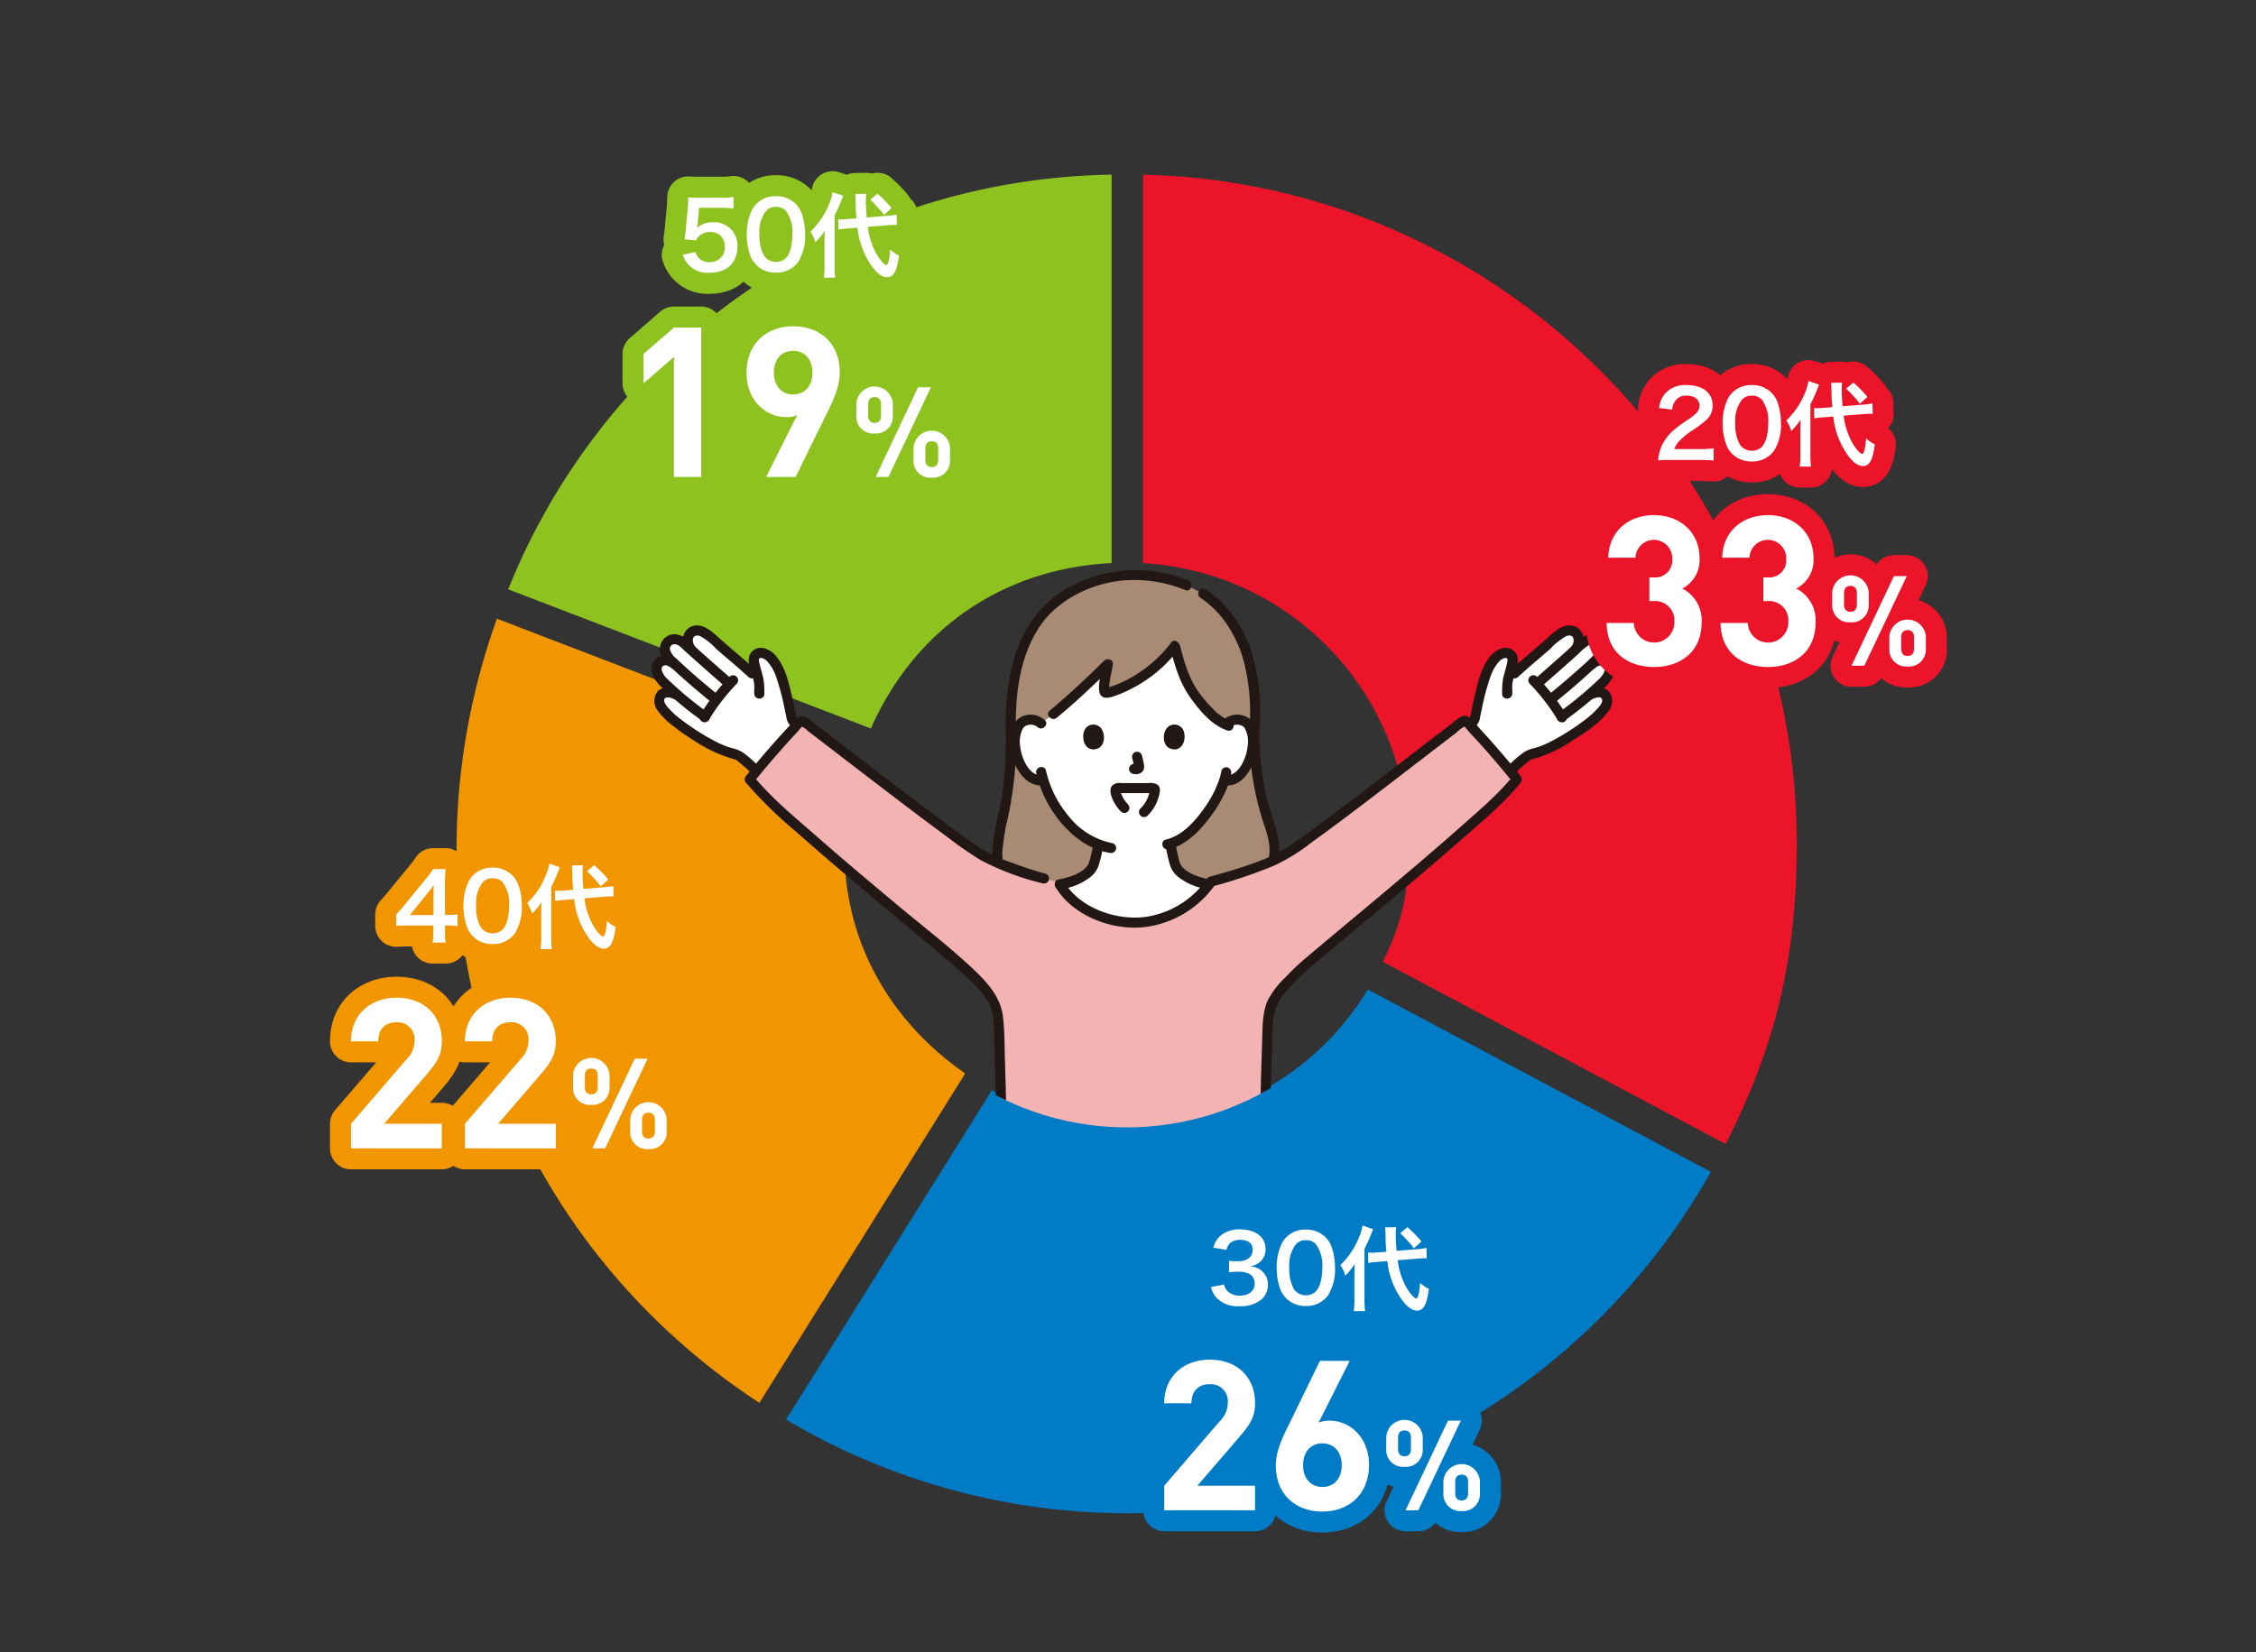 <svg xmlns="http://www.w3.org/2000/svg" xmlns:xlink="http://www.w3.org/1999/xlink" width="430" height="315" viewBox="0 0 430 315">
  <rect x="0" y="0" width="430" height="315" fill="#333333" stroke="none"/>
  <defs>
    <clipPath id="clip-path">
      <path id="パス_5477" data-name="パス 5477" d="M2826.122,1758.225h-194.7v91.156h48.951a53.949,53.949,0,0,0,96.795,0h48.951Z" fill="none"/>
    </clipPath>
  </defs>
  <g id="num_img06" transform="translate(-2514 -1664.573)">
    <rect id="長方形_790" data-name="長方形 790" width="430" height="315" transform="translate(2514 1664.573)" fill="none"/>
    <g id="グループ_1630" data-name="グループ 1630">
      <g id="グループ_1586" data-name="グループ 1586">
        <path id="パス_5401" data-name="パス 5401" d="M2725.874,1771.919v-74.051a126,126,0,0,0-115.013,79.047l69.131,26.536C2688.357,1784.505,2705.188,1772.938,2725.874,1771.919Z" fill="#8dc21f"/>
        <path id="パス_5402" data-name="パス 5402" d="M2677.839,1809.052l-69.128-26.535c-20.121,56.107.186,116.8,50.022,149.5l39.239-62.795C2677.922,1855.309,2670.2,1832.23,2677.839,1809.052Z" fill="#f29600"/>
        <path id="パス_5403" data-name="パス 5403" d="M2744.543,1876.682a53.277,53.277,0,0,1-40.834-3.935c-.2-.1-.42-.227-.645-.352l-39.24,62.8c1.709,1.01,3.494,2.015,5.148,2.9a127.518,127.518,0,0,0,171.121-50.125l-65.386-34.766A53.2,53.2,0,0,1,2744.543,1876.682Z" fill="#007bc6"/>
        <path id="パス_5404" data-name="パス 5404" d="M2731.874,1697.87v74.055a53.659,53.659,0,0,1,50.593,53.505c0,9.438-1.1,14.771-4.906,22.489l65.356,34.751c9.6-18.853,13.551-35.655,13.551-57.241C2856.468,1756.078,2800.847,1699.473,2731.874,1697.87Z" fill="#eb1428"/>
      </g>
      <g id="グループ_1589" data-name="グループ 1589">
        <g id="グループ_1587" data-name="グループ 1587">
          <path id="パス_5405" data-name="パス 5405" d="M2747.338,1909.444a2.284,2.284,0,0,0,.827,1.443,3.322,3.322,0,0,0,2.128.686c1.742,0,2.851-.9,2.851-2.288a2.051,2.051,0,0,0-.986-1.847,4.56,4.56,0,0,0-2.023-.422,15.1,15.1,0,0,0-1.882.088v-2.182a11.949,11.949,0,0,0,1.706.088c1.76,0,2.8-.809,2.8-2.164,0-1.213-.827-1.9-2.322-1.9a2.929,2.929,0,0,0-1.918.545,2.581,2.581,0,0,0-.74,1.354l-2.515-.422a4.355,4.355,0,0,1,1.672-2.515,5.7,5.7,0,0,1,3.448-.968c2.937,0,4.838,1.477,4.838,3.764a3.207,3.207,0,0,1-1.214,2.586,4.338,4.338,0,0,1-1.707.687,3.7,3.7,0,0,1,2.516,1.179,3.377,3.377,0,0,1,.844,2.427,3.724,3.724,0,0,1-1.055,2.569,6.076,6.076,0,0,1-4.329,1.425,5.491,5.491,0,0,1-4.467-1.671,4.635,4.635,0,0,1-.986-1.971Z" fill="none" stroke="#007bc6" stroke-linecap="round" stroke-linejoin="round" stroke-width="8"/>
          <path id="パス_5406" data-name="パス 5406" d="M2759.183,1912.118a4.929,4.929,0,0,1-1.162-1.777,11.78,11.78,0,0,1-.685-4.046,10.362,10.362,0,0,1,1.073-4.874,5,5,0,0,1,4.487-2.445,5.109,5.109,0,0,1,3.711,1.425,4.929,4.929,0,0,1,1.162,1.777,11.844,11.844,0,0,1,.686,4.082,9.237,9.237,0,0,1-1.3,5.207,4.991,4.991,0,0,1-4.274,2.076A5.065,5.065,0,0,1,2759.183,1912.118Zm5.612-1.354c.792-.828,1.231-2.463,1.231-4.521a6.818,6.818,0,0,0-1.231-4.5,2.538,2.538,0,0,0-1.917-.74,2.366,2.366,0,0,0-1.971.9,6.563,6.563,0,0,0-1.161,4.275,7.906,7.906,0,0,0,.9,4.187,2.8,2.8,0,0,0,4.151.405Z" fill="none" stroke="#007bc6" stroke-linecap="round" stroke-linejoin="round" stroke-width="8"/>
          <path id="パス_5407" data-name="パス 5407" d="M2772.154,1907.578c0-.9.018-1.353.053-2.022a12.227,12.227,0,0,1-1.795,2.2,7,7,0,0,0-.933-2.023,15.251,15.251,0,0,0,3.537-5.226,10.45,10.45,0,0,0,.686-2.3l2.006.687a28.7,28.7,0,0,1-1.637,3.747v9.747a15.074,15.074,0,0,0,.123,2.129h-2.163a14.054,14.054,0,0,0,.123-2.164Zm8.251-2.761a13.932,13.932,0,0,0,1.795,5.419c.6.985,1.407,1.864,1.724,1.864.351,0,.581-.861.757-2.955a7.223,7.223,0,0,0,1.671,1.143c-.405,3.009-1.021,4.134-2.27,4.134-.844,0-1.759-.615-2.691-1.794a15.347,15.347,0,0,1-2.956-7.653l-1.865.158a13.134,13.134,0,0,0-1.759.211l-.053-1.97c.281.018.422.018.545.018.335,0,.9-.035,1.338-.07l1.6-.123c-.123-1.408-.123-1.583-.158-3.343,0-.352-.053-1-.088-1.3l2.129-.035a6.763,6.763,0,0,0-.088,1.32,27.982,27.982,0,0,0,.176,3.184l3.765-.3a13.883,13.883,0,0,0,1.918-.246l.052,1.988c-.281-.017-.4-.017-.51-.017-.282,0-.721.017-1.3.07Zm1.848-6.317a24.759,24.759,0,0,1,2.691,2.728l-1.46,1.337a10.211,10.211,0,0,0-1.284-1.548,16.572,16.572,0,0,0-1.32-1.355Z" fill="none" stroke="#007bc6" stroke-linecap="round" stroke-linejoin="round" stroke-width="8"/>
          <path id="パス_5408" data-name="パス 5408" d="M2735.9,1952.489v-4.68l10.638-12.358a4.9,4.9,0,0,0,1.48-3.439,3.248,3.248,0,0,0-3.44-3.561c-1.72,0-3.479.881-3.479,3.641h-5.2c0-5.2,3.8-8.319,8.678-8.319,5.039,0,8.639,3.159,8.639,8.278,0,2.76-1.08,4.24-3.039,6.52l-7.959,9.238h11v4.68Z" fill="none" stroke="#007bc6" stroke-linecap="round" stroke-linejoin="round" stroke-width="8"/>
          <path id="パス_5409" data-name="パス 5409" d="M2766.054,1952.728c-5.039,0-8.878-3.159-8.878-8.8,0-2.6,1.119-5,2.4-7.6l6-12.317h5.679l-5.919,11.758a5.631,5.631,0,0,1,2.12-.361c3.839,0,7.479,3.161,7.479,8.44C2774.933,1949.449,2771.093,1952.728,2766.054,1952.728Zm0-13c-2.119,0-3.679,1.519-3.679,4.158s1.56,4.16,3.679,4.16,3.679-1.519,3.679-4.16C2769.733,1941.369,2768.254,1939.731,2766.054,1939.731Z" fill="none" stroke="#007bc6" stroke-linecap="round" stroke-linejoin="round" stroke-width="8"/>
          <path id="パス_5410" data-name="パス 5410" d="M2781.7,1944.207a3.2,3.2,0,0,1-3.48-3.288v-2.376a3.486,3.486,0,0,1,6.961,0v2.376A3.211,3.211,0,0,1,2781.7,1944.207Zm1.224-5.568c0-.912-.456-1.368-1.224-1.368-.792,0-1.225.456-1.225,1.368v2.184c0,.912.457,1.369,1.225,1.369s1.224-.457,1.224-1.369Zm1.416,13.85H2781.9l8.088-17.09h2.449Zm8.257.143a3.2,3.2,0,0,1-3.48-3.288v-2.377a3.486,3.486,0,0,1,6.96,0v2.377A3.21,3.21,0,0,1,2792.6,1952.632Zm1.224-5.568c0-.912-.456-1.368-1.224-1.368-.792,0-1.224.456-1.224,1.368v2.184c0,.912.432,1.368,1.224,1.368.768,0,1.224-.456,1.224-1.368Z" fill="none" stroke="#007bc6" stroke-linecap="round" stroke-linejoin="round" stroke-width="8"/>
        </g>
        <g id="グループ_1588" data-name="グループ 1588">
          <path id="パス_5411" data-name="パス 5411" d="M2747.338,1909.444a2.284,2.284,0,0,0,.827,1.443,3.322,3.322,0,0,0,2.128.686c1.742,0,2.851-.9,2.851-2.288a2.051,2.051,0,0,0-.986-1.847,4.56,4.56,0,0,0-2.023-.422,15.1,15.1,0,0,0-1.882.088v-2.182a11.949,11.949,0,0,0,1.706.088c1.76,0,2.8-.809,2.8-2.164,0-1.213-.827-1.9-2.322-1.9a2.929,2.929,0,0,0-1.918.545,2.581,2.581,0,0,0-.74,1.354l-2.515-.422a4.355,4.355,0,0,1,1.672-2.515,5.7,5.7,0,0,1,3.448-.968c2.937,0,4.838,1.477,4.838,3.764a3.207,3.207,0,0,1-1.214,2.586,4.338,4.338,0,0,1-1.707.687,3.7,3.7,0,0,1,2.516,1.179,3.377,3.377,0,0,1,.844,2.427,3.724,3.724,0,0,1-1.055,2.569,6.076,6.076,0,0,1-4.329,1.425,5.491,5.491,0,0,1-4.467-1.671,4.635,4.635,0,0,1-.986-1.971Z" fill="#fff"/>
          <path id="パス_5412" data-name="パス 5412" d="M2759.183,1912.118a4.929,4.929,0,0,1-1.162-1.777,11.78,11.78,0,0,1-.685-4.046,10.362,10.362,0,0,1,1.073-4.874,5,5,0,0,1,4.487-2.445,5.109,5.109,0,0,1,3.711,1.425,4.929,4.929,0,0,1,1.162,1.777,11.844,11.844,0,0,1,.686,4.082,9.237,9.237,0,0,1-1.3,5.207,4.991,4.991,0,0,1-4.274,2.076A5.065,5.065,0,0,1,2759.183,1912.118Zm5.612-1.354c.792-.828,1.231-2.463,1.231-4.521a6.818,6.818,0,0,0-1.231-4.5,2.538,2.538,0,0,0-1.917-.74,2.366,2.366,0,0,0-1.971.9,6.563,6.563,0,0,0-1.161,4.275,7.906,7.906,0,0,0,.9,4.187,2.8,2.8,0,0,0,4.151.405Z" fill="#fff"/>
          <path id="パス_5413" data-name="パス 5413" d="M2772.154,1907.578c0-.9.018-1.353.053-2.022a12.227,12.227,0,0,1-1.795,2.2,7,7,0,0,0-.933-2.023,15.251,15.251,0,0,0,3.537-5.226,10.45,10.45,0,0,0,.686-2.3l2.006.687a28.7,28.7,0,0,1-1.637,3.747v9.747a15.074,15.074,0,0,0,.123,2.129h-2.163a14.054,14.054,0,0,0,.123-2.164Zm8.251-2.761a13.932,13.932,0,0,0,1.795,5.419c.6.985,1.407,1.864,1.724,1.864.351,0,.581-.861.757-2.955a7.223,7.223,0,0,0,1.671,1.143c-.405,3.009-1.021,4.134-2.27,4.134-.844,0-1.759-.615-2.691-1.794a15.347,15.347,0,0,1-2.956-7.653l-1.865.158a13.134,13.134,0,0,0-1.759.211l-.053-1.97c.281.018.422.018.545.018.335,0,.9-.035,1.338-.07l1.6-.123c-.123-1.408-.123-1.583-.158-3.343,0-.352-.053-1-.088-1.3l2.129-.035a6.763,6.763,0,0,0-.088,1.32,27.982,27.982,0,0,0,.176,3.184l3.765-.3a13.883,13.883,0,0,0,1.918-.246l.052,1.988c-.281-.017-.4-.017-.51-.017-.282,0-.721.017-1.3.07Zm1.848-6.317a24.759,24.759,0,0,1,2.691,2.728l-1.46,1.337a10.211,10.211,0,0,0-1.284-1.548,16.572,16.572,0,0,0-1.32-1.355Z" fill="#fff"/>
          <path id="パス_5414" data-name="パス 5414" d="M2735.9,1952.489v-4.68l10.638-12.358a4.9,4.9,0,0,0,1.48-3.439,3.248,3.248,0,0,0-3.44-3.561c-1.72,0-3.479.881-3.479,3.641h-5.2c0-5.2,3.8-8.319,8.678-8.319,5.039,0,8.639,3.159,8.639,8.278,0,2.76-1.08,4.24-3.039,6.52l-7.959,9.238h11v4.68Z" fill="#fff"/>
          <path id="パス_5415" data-name="パス 5415" d="M2766.054,1952.728c-5.039,0-8.878-3.159-8.878-8.8,0-2.6,1.119-5,2.4-7.6l6-12.317h5.679l-5.919,11.758a5.631,5.631,0,0,1,2.12-.361c3.839,0,7.479,3.161,7.479,8.44C2774.933,1949.449,2771.093,1952.728,2766.054,1952.728Zm0-13c-2.119,0-3.679,1.519-3.679,4.158s1.56,4.16,3.679,4.16,3.679-1.519,3.679-4.16C2769.733,1941.369,2768.254,1939.731,2766.054,1939.731Z" fill="#fff"/>
          <path id="パス_5416" data-name="パス 5416" d="M2781.7,1944.207a3.2,3.2,0,0,1-3.48-3.288v-2.376a3.486,3.486,0,0,1,6.961,0v2.376A3.211,3.211,0,0,1,2781.7,1944.207Zm1.224-5.568c0-.912-.456-1.368-1.224-1.368-.792,0-1.225.456-1.225,1.368v2.184c0,.912.457,1.369,1.225,1.369s1.224-.457,1.224-1.369Zm1.416,13.85H2781.9l8.088-17.09h2.449Zm8.257.143a3.2,3.2,0,0,1-3.48-3.288v-2.377a3.486,3.486,0,0,1,6.96,0v2.377A3.21,3.21,0,0,1,2792.6,1952.632Zm1.224-5.568c0-.912-.456-1.368-1.224-1.368-.792,0-1.224.456-1.224,1.368v2.184c0,.912.432,1.368,1.224,1.368.768,0,1.224-.456,1.224-1.368Z" fill="#fff"/>
        </g>
      </g>
      <g id="グループ_1592" data-name="グループ 1592">
        <g id="グループ_1590" data-name="グループ 1590">
          <path id="パス_5417" data-name="パス 5417" d="M2601.205,1841.13a13.654,13.654,0,0,0-1.76-.123h-.632v1.249a11,11,0,0,0,.14,2.006h-2.5a11.193,11.193,0,0,0,.141-2.041v-1.214h-4.874c-1.038,0-1.6.018-2.2.07v-2.164c.6-.651.792-.879,1.409-1.618l4.169-5.1a16.932,16.932,0,0,0,1.461-1.936h2.375a24.692,24.692,0,0,0-.123,2.974V1839h.615a11.593,11.593,0,0,0,1.777-.123Zm-4.592-5.753a20.05,20.05,0,0,1,.088-2.111c-.352.51-.563.791-1.2,1.566l-3.378,4.187h4.486Z" fill="none" stroke="#f29600" stroke-linecap="round" stroke-linejoin="round" stroke-width="8"/>
          <path id="パス_5418" data-name="パス 5418" d="M2604.183,1843.118a4.929,4.929,0,0,1-1.162-1.777,11.78,11.78,0,0,1-.685-4.046,10.362,10.362,0,0,1,1.073-4.874,5,5,0,0,1,4.487-2.445,5.109,5.109,0,0,1,3.711,1.425,4.929,4.929,0,0,1,1.162,1.777,11.844,11.844,0,0,1,.686,4.082,9.237,9.237,0,0,1-1.3,5.207,4.991,4.991,0,0,1-4.274,2.076A5.065,5.065,0,0,1,2604.183,1843.118Zm5.612-1.354c.792-.828,1.231-2.463,1.231-4.521a6.818,6.818,0,0,0-1.231-4.5,2.538,2.538,0,0,0-1.917-.74,2.366,2.366,0,0,0-1.971.9,6.563,6.563,0,0,0-1.161,4.275,7.906,7.906,0,0,0,.9,4.187,2.8,2.8,0,0,0,4.151.405Z" fill="none" stroke="#f29600" stroke-linecap="round" stroke-linejoin="round" stroke-width="8"/>
          <path id="パス_5419" data-name="パス 5419" d="M2617.154,1838.578c0-.9.018-1.353.053-2.022a12.227,12.227,0,0,1-1.795,2.2,7,7,0,0,0-.933-2.023,15.251,15.251,0,0,0,3.537-5.226,10.45,10.45,0,0,0,.686-2.3l2.006.687a28.7,28.7,0,0,1-1.637,3.747v9.747a15.074,15.074,0,0,0,.123,2.129h-2.163a14.054,14.054,0,0,0,.123-2.164Zm8.251-2.761a13.932,13.932,0,0,0,1.795,5.419c.6.985,1.407,1.864,1.724,1.864.351,0,.581-.861.757-2.955a7.223,7.223,0,0,0,1.671,1.143c-.405,3.009-1.021,4.134-2.27,4.134-.844,0-1.759-.615-2.691-1.794a15.347,15.347,0,0,1-2.956-7.653l-1.865.158a13.134,13.134,0,0,0-1.759.211l-.053-1.97c.281.018.422.018.545.018.335,0,.9-.035,1.338-.07l1.6-.123c-.123-1.408-.123-1.583-.158-3.343,0-.352-.053-1-.088-1.3l2.129-.035a6.763,6.763,0,0,0-.088,1.32,27.982,27.982,0,0,0,.176,3.184l3.765-.3a13.883,13.883,0,0,0,1.918-.246l.052,1.988c-.281-.017-.4-.017-.51-.017-.282,0-.721.017-1.3.07Zm1.848-6.317a24.759,24.759,0,0,1,2.691,2.728l-1.46,1.337a10.211,10.211,0,0,0-1.284-1.548,16.572,16.572,0,0,0-1.32-1.355Z" fill="none" stroke="#f29600" stroke-linecap="round" stroke-linejoin="round" stroke-width="8"/>
          <path id="パス_5420" data-name="パス 5420" d="M2580.9,1883.489v-4.68l10.638-12.358a4.9,4.9,0,0,0,1.48-3.439,3.248,3.248,0,0,0-3.44-3.561c-1.72,0-3.479.881-3.479,3.641h-5.2c0-5.2,3.8-8.319,8.678-8.319,5.039,0,8.639,3.159,8.639,8.278,0,2.76-1.08,4.24-3.039,6.52l-7.959,9.238h11v4.68Z" fill="none" stroke="#f29600" stroke-linecap="round" stroke-linejoin="round" stroke-width="8"/>
          <path id="パス_5421" data-name="パス 5421" d="M2602.615,1883.489v-4.68l10.639-12.358a4.9,4.9,0,0,0,1.479-3.439,3.247,3.247,0,0,0-3.439-3.561c-1.72,0-3.48.881-3.48,3.641h-5.2c0-5.2,3.8-8.319,8.679-8.319,5.039,0,8.639,3.159,8.639,8.278,0,2.76-1.08,4.24-3.04,6.52l-7.958,9.238h11v4.68Z" fill="none" stroke="#f29600" stroke-linecap="round" stroke-linejoin="round" stroke-width="8"/>
          <path id="パス_5422" data-name="パス 5422" d="M2626.7,1875.207a3.2,3.2,0,0,1-3.48-3.288v-2.376a3.486,3.486,0,0,1,6.961,0v2.376A3.211,3.211,0,0,1,2626.7,1875.207Zm1.224-5.568c0-.912-.456-1.368-1.224-1.368-.792,0-1.225.456-1.225,1.368v2.184c0,.912.457,1.369,1.225,1.369s1.224-.457,1.224-1.369Zm1.416,13.85H2626.9l8.088-17.09h2.449Zm8.257.143a3.2,3.2,0,0,1-3.48-3.288v-2.377a3.486,3.486,0,0,1,6.96,0v2.377A3.21,3.21,0,0,1,2637.6,1883.632Zm1.224-5.568c0-.912-.456-1.368-1.224-1.368-.792,0-1.224.456-1.224,1.368v2.184c0,.912.432,1.368,1.224,1.368.768,0,1.224-.456,1.224-1.368Z" fill="none" stroke="#f29600" stroke-linecap="round" stroke-linejoin="round" stroke-width="8"/>
        </g>
        <g id="グループ_1591" data-name="グループ 1591">
          <path id="パス_5423" data-name="パス 5423" d="M2601.205,1841.13a13.654,13.654,0,0,0-1.76-.123h-.632v1.249a11,11,0,0,0,.14,2.006h-2.5a11.193,11.193,0,0,0,.141-2.041v-1.214h-4.874c-1.038,0-1.6.018-2.2.07v-2.164c.6-.651.792-.879,1.409-1.618l4.169-5.1a16.932,16.932,0,0,0,1.461-1.936h2.375a24.692,24.692,0,0,0-.123,2.974V1839h.615a11.593,11.593,0,0,0,1.777-.123Zm-4.592-5.753a20.05,20.05,0,0,1,.088-2.111c-.352.51-.563.791-1.2,1.566l-3.378,4.187h4.486Z" fill="#fff"/>
          <path id="パス_5424" data-name="パス 5424" d="M2604.183,1843.118a4.929,4.929,0,0,1-1.162-1.777,11.78,11.78,0,0,1-.685-4.046,10.362,10.362,0,0,1,1.073-4.874,5,5,0,0,1,4.487-2.445,5.109,5.109,0,0,1,3.711,1.425,4.929,4.929,0,0,1,1.162,1.777,11.844,11.844,0,0,1,.686,4.082,9.237,9.237,0,0,1-1.3,5.207,4.991,4.991,0,0,1-4.274,2.076A5.065,5.065,0,0,1,2604.183,1843.118Zm5.612-1.354c.792-.828,1.231-2.463,1.231-4.521a6.818,6.818,0,0,0-1.231-4.5,2.538,2.538,0,0,0-1.917-.74,2.366,2.366,0,0,0-1.971.9,6.563,6.563,0,0,0-1.161,4.275,7.906,7.906,0,0,0,.9,4.187,2.8,2.8,0,0,0,4.151.405Z" fill="#fff"/>
          <path id="パス_5425" data-name="パス 5425" d="M2617.154,1838.578c0-.9.018-1.353.053-2.022a12.227,12.227,0,0,1-1.795,2.2,7,7,0,0,0-.933-2.023,15.251,15.251,0,0,0,3.537-5.226,10.45,10.45,0,0,0,.686-2.3l2.006.687a28.7,28.7,0,0,1-1.637,3.747v9.747a15.074,15.074,0,0,0,.123,2.129h-2.163a14.054,14.054,0,0,0,.123-2.164Zm8.251-2.761a13.932,13.932,0,0,0,1.795,5.419c.6.985,1.407,1.864,1.724,1.864.351,0,.581-.861.757-2.955a7.223,7.223,0,0,0,1.671,1.143c-.405,3.009-1.021,4.134-2.27,4.134-.844,0-1.759-.615-2.691-1.794a15.347,15.347,0,0,1-2.956-7.653l-1.865.158a13.134,13.134,0,0,0-1.759.211l-.053-1.97c.281.018.422.018.545.018.335,0,.9-.035,1.338-.07l1.6-.123c-.123-1.408-.123-1.583-.158-3.343,0-.352-.053-1-.088-1.3l2.129-.035a6.763,6.763,0,0,0-.088,1.32,27.982,27.982,0,0,0,.176,3.184l3.765-.3a13.883,13.883,0,0,0,1.918-.246l.052,1.988c-.281-.017-.4-.017-.51-.017-.282,0-.721.017-1.3.07Zm1.848-6.317a24.759,24.759,0,0,1,2.691,2.728l-1.46,1.337a10.211,10.211,0,0,0-1.284-1.548,16.572,16.572,0,0,0-1.32-1.355Z" fill="#fff"/>
          <path id="パス_5426" data-name="パス 5426" d="M2580.9,1883.489v-4.68l10.638-12.358a4.9,4.9,0,0,0,1.48-3.439,3.248,3.248,0,0,0-3.44-3.561c-1.72,0-3.479.881-3.479,3.641h-5.2c0-5.2,3.8-8.319,8.678-8.319,5.039,0,8.639,3.159,8.639,8.278,0,2.76-1.08,4.24-3.039,6.52l-7.959,9.238h11v4.68Z" fill="#fff"/>
          <path id="パス_5427" data-name="パス 5427" d="M2602.615,1883.489v-4.68l10.639-12.358a4.9,4.9,0,0,0,1.479-3.439,3.247,3.247,0,0,0-3.439-3.561c-1.72,0-3.48.881-3.48,3.641h-5.2c0-5.2,3.8-8.319,8.679-8.319,5.039,0,8.639,3.159,8.639,8.278,0,2.76-1.08,4.24-3.04,6.52l-7.958,9.238h11v4.68Z" fill="#fff"/>
          <path id="パス_5428" data-name="パス 5428" d="M2626.7,1875.207a3.2,3.2,0,0,1-3.48-3.288v-2.376a3.486,3.486,0,0,1,6.961,0v2.376A3.211,3.211,0,0,1,2626.7,1875.207Zm1.224-5.568c0-.912-.456-1.368-1.224-1.368-.792,0-1.225.456-1.225,1.368v2.184c0,.912.457,1.369,1.225,1.369s1.224-.457,1.224-1.369Zm1.416,13.85H2626.9l8.088-17.09h2.449Zm8.257.143a3.2,3.2,0,0,1-3.48-3.288v-2.377a3.486,3.486,0,0,1,6.96,0v2.377A3.21,3.21,0,0,1,2637.6,1883.632Zm1.224-5.568c0-.912-.456-1.368-1.224-1.368-.792,0-1.224.456-1.224,1.368v2.184c0,.912.432,1.368,1.224,1.368.768,0,1.224-.456,1.224-1.368Z" fill="#fff"/>
        </g>
      </g>
      <g id="グループ_1595" data-name="グループ 1595">
        <g id="グループ_1593" data-name="グループ 1593">
          <path id="パス_5429" data-name="パス 5429" d="M2646.566,1712.619a2.416,2.416,0,0,0,.529,1.022,2.662,2.662,0,0,0,2.163.9,2.729,2.729,0,0,0,2.886-2.9,2.624,2.624,0,0,0-2.762-2.833,3.093,3.093,0,0,0-2.182.81,2,2,0,0,0-.528.791l-2.2-.211c.175-1.249.193-1.337.228-1.83l.405-4.363c.018-.317.053-.915.071-1.8.527.036.932.053,1.864.053h4.328a13.424,13.424,0,0,0,2.446-.14v2.216a16.973,16.973,0,0,0-2.428-.14h-4.134l-.282,3.079c-.018.14-.053.387-.106.738a4.334,4.334,0,0,1,3.009-1.072,4.526,4.526,0,0,1,3.431,1.318,4.329,4.329,0,0,1,1.249,3.309c0,3.1-2.024,5.013-5.3,5.013a4.9,4.9,0,0,1-5.119-3.448Z" fill="none" stroke="#8dc21f" stroke-linecap="round" stroke-linejoin="round" stroke-width="8"/>
          <path id="パス_5430" data-name="パス 5430" d="M2658.183,1715.118a4.929,4.929,0,0,1-1.162-1.777,11.78,11.78,0,0,1-.685-4.046,10.362,10.362,0,0,1,1.073-4.874,5,5,0,0,1,4.487-2.445,5.109,5.109,0,0,1,3.711,1.425,4.929,4.929,0,0,1,1.162,1.777,11.844,11.844,0,0,1,.686,4.082,9.237,9.237,0,0,1-1.3,5.207,4.991,4.991,0,0,1-4.274,2.076A5.065,5.065,0,0,1,2658.183,1715.118Zm5.612-1.354c.792-.828,1.231-2.463,1.231-4.521a6.818,6.818,0,0,0-1.231-4.5,2.538,2.538,0,0,0-1.917-.74,2.366,2.366,0,0,0-1.971.9,6.563,6.563,0,0,0-1.161,4.275,7.906,7.906,0,0,0,.9,4.187,2.8,2.8,0,0,0,4.151.405Z" fill="none" stroke="#8dc21f" stroke-linecap="round" stroke-linejoin="round" stroke-width="8"/>
          <path id="パス_5431" data-name="パス 5431" d="M2671.154,1710.578c0-.9.018-1.353.053-2.022a12.227,12.227,0,0,1-1.795,2.2,7,7,0,0,0-.933-2.023,15.251,15.251,0,0,0,3.537-5.226,10.45,10.45,0,0,0,.686-2.3l2.006.687a28.7,28.7,0,0,1-1.637,3.747v9.747a15.074,15.074,0,0,0,.123,2.129h-2.163a14.054,14.054,0,0,0,.123-2.164Zm8.251-2.761a13.932,13.932,0,0,0,1.795,5.419c.6.985,1.407,1.864,1.724,1.864.351,0,.581-.861.757-2.955a7.223,7.223,0,0,0,1.671,1.143c-.405,3.009-1.021,4.134-2.27,4.134-.844,0-1.759-.615-2.691-1.794a15.347,15.347,0,0,1-2.956-7.653l-1.865.158a13.134,13.134,0,0,0-1.759.211l-.053-1.97c.281.018.422.018.545.018.335,0,.9-.035,1.338-.07l1.6-.123c-.123-1.408-.123-1.583-.158-3.343,0-.352-.053-1-.088-1.3l2.129-.035a6.763,6.763,0,0,0-.088,1.32,27.982,27.982,0,0,0,.176,3.184l3.765-.3a13.883,13.883,0,0,0,1.918-.246l.052,1.988c-.281-.017-.4-.017-.51-.017-.282,0-.721.017-1.3.07Zm1.848-6.317a24.759,24.759,0,0,1,2.691,2.728l-1.46,1.337a10.211,10.211,0,0,0-1.284-1.548,16.572,16.572,0,0,0-1.32-1.355Z" fill="none" stroke="#8dc21f" stroke-linecap="round" stroke-linejoin="round" stroke-width="8"/>
          <path id="パス_5432" data-name="パス 5432" d="M2642.454,1755.489v-22.877l-5.8,5.039v-5.6l5.8-5.039h5.2v28.476Z" fill="none" stroke="#8dc21f" stroke-linecap="round" stroke-linejoin="round" stroke-width="8"/>
          <path id="パス_5433" data-name="パス 5433" d="M2671.693,1743.17l-6.039,12.319h-5.639l5.919-11.758a5.653,5.653,0,0,1-2.12.359c-3.839,0-7.518-3.16-7.518-8.438,0-5.6,3.839-8.879,8.878-8.879s8.879,3.159,8.879,8.8C2674.053,1738.171,2672.973,1740.571,2671.693,1743.17Zm-6.519-11.719c-2.119,0-3.679,1.521-3.679,4.161,0,2.519,1.48,4.159,3.679,4.159,2.12,0,3.68-1.521,3.68-4.159S2667.294,1731.451,2665.174,1731.451Z" fill="none" stroke="#8dc21f" stroke-linecap="round" stroke-linejoin="round" stroke-width="8"/>
          <path id="パス_5434" data-name="パス 5434" d="M2680.7,1747.207a3.2,3.2,0,0,1-3.48-3.288v-2.376a3.486,3.486,0,0,1,6.961,0v2.376A3.211,3.211,0,0,1,2680.7,1747.207Zm1.224-5.568c0-.912-.456-1.368-1.224-1.368-.792,0-1.225.456-1.225,1.368v2.184c0,.912.457,1.369,1.225,1.369s1.224-.457,1.224-1.369Zm1.416,13.85H2680.9l8.088-17.09h2.449Zm8.257.143a3.2,3.2,0,0,1-3.48-3.288v-2.377a3.486,3.486,0,0,1,6.96,0v2.377A3.21,3.21,0,0,1,2691.6,1755.632Zm1.224-5.568c0-.912-.456-1.368-1.224-1.368-.792,0-1.224.456-1.224,1.368v2.184c0,.912.432,1.368,1.224,1.368.768,0,1.224-.456,1.224-1.368Z" fill="none" stroke="#8dc21f" stroke-linecap="round" stroke-linejoin="round" stroke-width="8"/>
        </g>
        <g id="グループ_1594" data-name="グループ 1594">
          <path id="パス_5435" data-name="パス 5435" d="M2646.566,1712.619a2.416,2.416,0,0,0,.529,1.022,2.662,2.662,0,0,0,2.163.9,2.729,2.729,0,0,0,2.886-2.9,2.624,2.624,0,0,0-2.762-2.833,3.093,3.093,0,0,0-2.182.81,2,2,0,0,0-.528.791l-2.2-.211c.175-1.249.193-1.337.228-1.83l.405-4.363c.018-.317.053-.915.071-1.8.527.036.932.053,1.864.053h4.328a13.424,13.424,0,0,0,2.446-.14v2.216a16.973,16.973,0,0,0-2.428-.14h-4.134l-.282,3.079c-.018.14-.053.387-.106.738a4.334,4.334,0,0,1,3.009-1.072,4.526,4.526,0,0,1,3.431,1.318,4.329,4.329,0,0,1,1.249,3.309c0,3.1-2.024,5.013-5.3,5.013a4.9,4.9,0,0,1-5.119-3.448Z" fill="#fff"/>
          <path id="パス_5436" data-name="パス 5436" d="M2658.183,1715.118a4.929,4.929,0,0,1-1.162-1.777,11.78,11.78,0,0,1-.685-4.046,10.362,10.362,0,0,1,1.073-4.874,5,5,0,0,1,4.487-2.445,5.109,5.109,0,0,1,3.711,1.425,4.929,4.929,0,0,1,1.162,1.777,11.844,11.844,0,0,1,.686,4.082,9.237,9.237,0,0,1-1.3,5.207,4.991,4.991,0,0,1-4.274,2.076A5.065,5.065,0,0,1,2658.183,1715.118Zm5.612-1.354c.792-.828,1.231-2.463,1.231-4.521a6.818,6.818,0,0,0-1.231-4.5,2.538,2.538,0,0,0-1.917-.74,2.366,2.366,0,0,0-1.971.9,6.563,6.563,0,0,0-1.161,4.275,7.906,7.906,0,0,0,.9,4.187,2.8,2.8,0,0,0,4.151.405Z" fill="#fff"/>
          <path id="パス_5437" data-name="パス 5437" d="M2671.154,1710.578c0-.9.018-1.353.053-2.022a12.227,12.227,0,0,1-1.795,2.2,7,7,0,0,0-.933-2.023,15.251,15.251,0,0,0,3.537-5.226,10.45,10.45,0,0,0,.686-2.3l2.006.687a28.7,28.7,0,0,1-1.637,3.747v9.747a15.074,15.074,0,0,0,.123,2.129h-2.163a14.054,14.054,0,0,0,.123-2.164Zm8.251-2.761a13.932,13.932,0,0,0,1.795,5.419c.6.985,1.407,1.864,1.724,1.864.351,0,.581-.861.757-2.955a7.223,7.223,0,0,0,1.671,1.143c-.405,3.009-1.021,4.134-2.27,4.134-.844,0-1.759-.615-2.691-1.794a15.347,15.347,0,0,1-2.956-7.653l-1.865.158a13.134,13.134,0,0,0-1.759.211l-.053-1.97c.281.018.422.018.545.018.335,0,.9-.035,1.338-.07l1.6-.123c-.123-1.408-.123-1.583-.158-3.343,0-.352-.053-1-.088-1.3l2.129-.035a6.763,6.763,0,0,0-.088,1.32,27.982,27.982,0,0,0,.176,3.184l3.765-.3a13.883,13.883,0,0,0,1.918-.246l.052,1.988c-.281-.017-.4-.017-.51-.017-.282,0-.721.017-1.3.07Zm1.848-6.317a24.759,24.759,0,0,1,2.691,2.728l-1.46,1.337a10.211,10.211,0,0,0-1.284-1.548,16.572,16.572,0,0,0-1.32-1.355Z" fill="#fff"/>
          <path id="パス_5438" data-name="パス 5438" d="M2642.454,1755.489v-22.877l-5.8,5.039v-5.6l5.8-5.039h5.2v28.476Z" fill="#fff"/>
          <path id="パス_5439" data-name="パス 5439" d="M2671.693,1743.17l-6.039,12.319h-5.639l5.919-11.758a5.653,5.653,0,0,1-2.12.359c-3.839,0-7.518-3.16-7.518-8.438,0-5.6,3.839-8.879,8.878-8.879s8.879,3.159,8.879,8.8C2674.053,1738.171,2672.973,1740.571,2671.693,1743.17Zm-6.519-11.719c-2.119,0-3.679,1.521-3.679,4.161,0,2.519,1.48,4.159,3.679,4.159,2.12,0,3.68-1.521,3.68-4.159S2667.294,1731.451,2665.174,1731.451Z" fill="#fff"/>
          <path id="パス_5440" data-name="パス 5440" d="M2680.7,1747.207a3.2,3.2,0,0,1-3.48-3.288v-2.376a3.486,3.486,0,0,1,6.961,0v2.376A3.211,3.211,0,0,1,2680.7,1747.207Zm1.224-5.568c0-.912-.456-1.368-1.224-1.368-.792,0-1.225.456-1.225,1.368v2.184c0,.912.457,1.369,1.225,1.369s1.224-.457,1.224-1.369Zm1.416,13.85H2680.9l8.088-17.09h2.449Zm8.257.143a3.2,3.2,0,0,1-3.48-3.288v-2.377a3.486,3.486,0,0,1,6.96,0v2.377A3.21,3.21,0,0,1,2691.6,1755.632Zm1.224-5.568c0-.912-.456-1.368-1.224-1.368-.792,0-1.224.456-1.224,1.368v2.184c0,.912.432,1.368,1.224,1.368.768,0,1.224-.456,1.224-1.368Z" fill="#fff"/>
        </g>
      </g>
      <g id="グループ_1626" data-name="グループ 1626">
        <g id="グループ_1625" data-name="グループ 1625" clip-path="url(#clip-path)">
          <g id="group">
            <path id="パス_5441" data-name="パス 5441" d="M2820.543,1793.275a2.193,2.193,0,0,0,.143-1.96,1.774,1.774,0,0,0-1.964-.815,5.082,5.082,0,0,0-1.656.956c.354-.33.689-.647,1-.948a3.456,3.456,0,0,0,1.211-2.146,1.829,1.829,0,0,0-1.456-1.9,2.855,2.855,0,0,0-2.441,1q-.564.511-1.147,1.036l.182-.29a5.36,5.36,0,0,0,.491-1.295,1.959,1.959,0,0,0-.859-1.921,2.181,2.181,0,0,0-1.961.017,5.8,5.8,0,0,0-1.594,1.078c-1.937,1.8-5.894,5.076-7.831,6.874l-1.224,1.136c.345-1.273.562-2,.876-3.4a1.425,1.425,0,0,0-.286-1.213,1.292,1.292,0,0,0-.677-.417c-1.447-.207-2.524,1-3.271,2.26a19.774,19.774,0,0,0-1.944,5.6c-.341,1.433-.845,3.375-1.071,4.839-.309.357-.625.707-.942,1.056,2.671,2.837,5.3,5.815,7.731,8.771l.135-.16a24.813,24.813,0,0,1,3.515-2.971c3.246-.765,5.032-1.863,8.149-3.788a35.358,35.358,0,0,0,4.128-3.03,14.513,14.513,0,0,0,2.12-2.2,2.153,2.153,0,0,0,.315-1.971,1.456,1.456,0,0,0-1.549-.869,4.683,4.683,0,0,0-1.91.555c.942-.808,1.81-1.588,2.492-2.243A7.323,7.323,0,0,0,2820.543,1793.275Z" fill="#fff"/>
            <g id="グループ_1596" data-name="グループ 1596">
              <path id="パス_5442" data-name="パス 5442" d="M2802.243,1796.824c.022-.638-.048-1.288.016-1.924a9.989,9.989,0,0,1,.392-1.608c.292-1.07.884-2.475.558-3.582a2.314,2.314,0,0,0-2.773-1.569,4.434,4.434,0,0,0-2.6,1.827c-1.63,2.141-2.182,4.851-2.8,7.41-.148.609-.3,1.218-.438,1.829a11.563,11.563,0,0,1-.424,2.062,6.582,6.582,0,0,1-1.165,1.344q-.8.864-1.633,1.7a.96.96,0,0,0,1.357,1.357q1.35-1.355,2.62-2.785a2.393,2.393,0,0,0,.715-1.344c.093-.52.2-1.037.32-1.553a45.649,45.649,0,0,1,1.763-6.625,8.031,8.031,0,0,1,1.567-2.657,2.037,2.037,0,0,1,1.1-.683c.684-.1.555.475.439.966-.217.918-.478,1.823-.719,2.735a13.656,13.656,0,0,0-.219,3.1c-.043,1.236,1.877,1.234,1.92,0Z" fill="#211715"/>
            </g>
            <g id="グループ_1597" data-name="グループ 1597">
              <path id="パス_5443" data-name="パス 5443" d="M2817.97,1791.969a1.879,1.879,0,0,1,1.357-.545c.5.107.635.482.539.96a3.852,3.852,0,0,1-1.164,1.711c-.427.429-.881.834-1.331,1.239a68.123,68.123,0,0,1-6.23,5.035.986.986,0,0,0-.344,1.314.968.968,0,0,0,1.313.344,67.207,67.207,0,0,0,7.674-6.309c1.284-1.225,2.753-3.179,1.67-5a2.716,2.716,0,0,0-2.076-1.22,3.561,3.561,0,0,0-2.377.813.989.989,0,0,0-.344,1.313.966.966,0,0,0,1.313.345Z" fill="#211715"/>
            </g>
            <g id="グループ_1598" data-name="グループ 1598">
              <path id="パス_5444" data-name="パス 5444" d="M2808.32,1795.005q2.2-1.914,4.382-3.855,1.095-.974,2.183-1.954a10.191,10.191,0,0,1,1.971-1.648.955.955,0,0,1,1.405.387c.26.648-.325,1.335-.744,1.765-1.13,1.158-2.369,2.224-3.583,3.291q-2.18,1.917-4.432,3.748a.967.967,0,0,0,0,1.358.984.984,0,0,0,1.358,0q2.329-1.889,4.578-3.876,1.122-.99,2.219-2.005a13.276,13.276,0,0,0,1.9-1.976,3.246,3.246,0,0,0,.543-2.857,2.793,2.793,0,0,0-2.023-1.847c-2.186-.436-3.822,1.653-5.268,2.949q-2.9,2.6-5.846,5.162c-.934.812.429,2.165,1.358,1.358Z" fill="#211715"/>
            </g>
            <g id="グループ_1599" data-name="グループ 1599">
              <path id="パス_5445" data-name="パス 5445" d="M2803.339,1793.636c2-1.851,4.108-3.584,6.159-5.378a12.213,12.213,0,0,1,3.014-2.4c.519-.212,1.093-.217,1.361.339a1.73,1.73,0,0,1-.288,1.521.961.961,0,0,0,1.658.969,4.017,4.017,0,0,0,.613-2.488,2.849,2.849,0,0,0-1.49-2.123c-1.852-.887-3.639.5-4.946,1.687-2.441,2.214-5.019,4.276-7.438,6.514-.909.841.451,2.2,1.357,1.358Z" fill="#211715"/>
            </g>
            <g id="グループ_1600" data-name="グループ 1600">
              <path id="パス_5446" data-name="パス 5446" d="M2805.594,1794.944a38.3,38.3,0,0,1,5.289,6.868.982.982,0,0,0,1.314.344.97.97,0,0,0,.344-1.313,40.512,40.512,0,0,0-5.59-7.257.96.96,0,1,0-1.357,1.358Z" fill="#211715"/>
            </g>
            <path id="パス_5447" data-name="パス 5447" d="M2658.013,1811.426l.136.16c2.432-2.956,5.059-5.934,7.731-8.771-.318-.349-.633-.7-.942-1.056-.227-1.464-.731-3.406-1.072-4.839a19.744,19.744,0,0,0-1.944-5.6c-.746-1.256-1.824-2.467-3.27-2.26a1.288,1.288,0,0,0-.677.417,1.419,1.419,0,0,0-.286,1.213c.314,1.4.53,2.126.876,3.4l-1.225-1.136c-1.937-1.8-5.894-5.076-7.831-6.874a5.8,5.8,0,0,0-1.594-1.078,2.181,2.181,0,0,0-1.961-.017,1.959,1.959,0,0,0-.858,1.921,5.319,5.319,0,0,0,.491,1.295l.182.29c-.388-.349-.772-.7-1.148-1.036a2.853,2.853,0,0,0-2.441-1,1.829,1.829,0,0,0-1.456,1.9,3.457,3.457,0,0,0,1.212,2.146c.309.3.644.618,1,.948a5.07,5.07,0,0,0-1.656-.956,1.776,1.776,0,0,0-1.964.815,2.193,2.193,0,0,0,.144,1.96,7.323,7.323,0,0,0,1.3,1.63c.681.655,1.55,1.435,2.492,2.243a4.687,4.687,0,0,0-1.91-.555,1.455,1.455,0,0,0-1.549.869,2.152,2.152,0,0,0,.315,1.971,14.513,14.513,0,0,0,2.12,2.2,35.276,35.276,0,0,0,4.128,3.03c3.117,1.925,4.9,3.023,8.148,3.788A24.813,24.813,0,0,1,2658.013,1811.426Z" fill="#fff"/>
            <g id="グループ_1601" data-name="グループ 1601">
              <path id="パス_5448" data-name="パス 5448" d="M2659.678,1796.824a13.83,13.83,0,0,0-.22-3.1c-.238-.913-.5-1.817-.718-2.735-.106-.45-.268-.979.356-.981a1.8,1.8,0,0,1,1.106.618,7.819,7.819,0,0,1,1.646,2.737,46.353,46.353,0,0,1,1.763,6.625c.116.516.228,1.033.321,1.553a2.469,2.469,0,0,0,.714,1.344q1.266,1.434,2.62,2.785a.96.96,0,0,0,1.358-1.357q-.831-.834-1.633-1.7a6.759,6.759,0,0,1-1.166-1.344,11.455,11.455,0,0,1-.423-2.062c-.141-.611-.29-1.22-.438-1.829-.621-2.559-1.174-5.268-2.8-7.41a4.429,4.429,0,0,0-2.595-1.827,2.312,2.312,0,0,0-2.773,1.569c-.328,1.114.265,2.508.558,3.582a10.093,10.093,0,0,1,.392,1.608c.063.636-.006,1.286.016,1.924.042,1.232,1.963,1.238,1.92,0Z" fill="#211715"/>
            </g>
            <g id="グループ_1602" data-name="グループ 1602">
              <path id="パス_5449" data-name="パス 5449" d="M2643.09,1796.031c-1.174-.46-2.71-.678-3.7.3a2.934,2.934,0,0,0-.119,3.585,14.073,14.073,0,0,0,3.192,3.178,39.159,39.159,0,0,0,3.829,2.664,27.258,27.258,0,0,0,7.5,3.511c.493.126.288,0,.734.337.373.278.724.591,1.075.9a19.375,19.375,0,0,1,1.728,1.6c.828.921,2.183-.44,1.358-1.357a21.764,21.764,0,0,0-3.121-2.743,6.731,6.731,0,0,0-2.243-.861,17.672,17.672,0,0,1-3.05-1.275,44.581,44.581,0,0,1-6.305-4.016,15.786,15.786,0,0,1-2.89-2.694c-.256-.332-.732-1.089-.334-1.468.435-.413,1.4.021,1.831.192,1.15.451,1.649-1.405.51-1.852Z" fill="#211715"/>
            </g>
            <g id="グループ_1603" data-name="グループ 1603">
              <path id="パス_5450" data-name="パス 5450" d="M2643,1790.311a3.56,3.56,0,0,0-2.377-.813,2.72,2.72,0,0,0-2.076,1.22c-1.082,1.82.386,3.775,1.67,5a67.292,67.292,0,0,0,7.674,6.309.969.969,0,0,0,1.314-.344.982.982,0,0,0-.345-1.314,67.978,67.978,0,0,1-6.229-5.035c-.451-.405-.9-.81-1.331-1.239a3.886,3.886,0,0,1-1.165-1.711c-.092-.444.02-.812.472-.943.511-.147,1.03.236,1.424.528a.967.967,0,0,0,1.314-.345.983.983,0,0,0-.345-1.313Z" fill="#211715"/>
            </g>
            <g id="グループ_1604" data-name="グループ 1604">
              <path id="パス_5451" data-name="パス 5451" d="M2653.038,1793.647q-2.615-2.273-5.2-4.582c-.849-.759-1.69-1.529-2.54-2.286a4.407,4.407,0,0,0-2.521-1.3,2.829,2.829,0,0,0-2.722,4.06,7.071,7.071,0,0,0,1.784,2.2c.7.665,1.421,1.316,2.143,1.961q2.528,2.253,5.157,4.389a.989.989,0,0,0,1.357,0,.967.967,0,0,0,0-1.358c-2.589-2.1-5.127-4.277-7.539-6.578a3.457,3.457,0,0,1-1.264-1.747.881.881,0,0,1,1-1.02c.708.089,1.292.785,1.788,1.234q1.077.973,2.16,1.94,2.5,2.235,5.036,4.437c.929.807,2.292-.546,1.357-1.358Z" fill="#211715"/>
            </g>
            <g id="グループ_1605" data-name="グループ 1605">
              <path id="パス_5452" data-name="パス 5452" d="M2658.019,1792.278c-2.42-2.238-5-4.3-7.439-6.514-1.306-1.184-3.095-2.574-4.946-1.687a2.854,2.854,0,0,0-1.49,2.123,4.013,4.013,0,0,0,.614,2.488.961.961,0,0,0,1.658-.969,1.784,1.784,0,0,1-.309-1.484c.257-.586.846-.592,1.381-.376a12.09,12.09,0,0,1,3.015,2.4c2.05,1.794,4.158,3.527,6.158,5.378.906.838,2.267-.517,1.358-1.358Z" fill="#211715"/>
            </g>
            <g id="グループ_1606" data-name="グループ 1606">
              <path id="パス_5453" data-name="パス 5453" d="M2653.049,1793.586a40.506,40.506,0,0,0-5.589,7.257.96.96,0,0,0,1.657.969,38.261,38.261,0,0,1,5.29-6.868.96.96,0,0,0-1.358-1.358Z" fill="#211715"/>
            </g>
            <path id="パス_5454" data-name="パス 5454" d="M2706.689,1804.091c-.369-11.128,2.558-19.2,7.173-23.615a25.048,25.048,0,0,1,16.093-6.292,25.566,25.566,0,0,1,10.223,1.959l3.145,1.589a16.01,16.01,0,0,1,3.251,2.844c3.521,3.4,5.969,9.51,6.358,14.984a63.121,63.121,0,0,1,.122,8.531c.126,9.4,1.858,14.656,2.752,17.245a17.189,17.189,0,0,1,1.086,5.886c.032,3.517-4.339,8.072-9.365,6.269l-35.863.861c-4.6.111-7.6-3.276-7.572-6.4a36.551,36.551,0,0,1,1.114-7.789c.866-3.093,1.484-8.531,1.484-16.073" fill="#a98a75"/>
            <g id="グループ_1607" data-name="グループ 1607">
              <path id="パス_5455" data-name="パス 5455" d="M2752.094,1804.091a55.89,55.89,0,0,0,2.485,16.609c.843,2.56,2.115,5.79.908,8.426a6.3,6.3,0,0,1-7.705,3.44c-1.176-.388-1.68,1.466-.51,1.851a8.03,8.03,0,0,0,8.749-2.6c2.286-2.76,2.067-6.164,1.121-9.449-.654-2.274-1.464-4.463-1.957-6.786a60.053,60.053,0,0,1-1.171-11.49.961.961,0,0,0-1.92,0Z" fill="#211715"/>
            </g>
            <g id="グループ_1608" data-name="グループ 1608">
              <path id="パス_5456" data-name="パス 5456" d="M2705.73,1804.091a93.864,93.864,0,0,1-.564,11.057c-.329,2.737-1.143,5.35-1.569,8.066-.43,2.742-.984,5.761.571,8.253a8.62,8.62,0,0,0,7.5,3.845.961.961,0,0,0,0-1.92c-2.707.007-5.533-1.344-6.4-4.084a9.3,9.3,0,0,1-.058-3.735,33.849,33.849,0,0,1,.806-4.7,69.22,69.22,0,0,0,1.638-16.782.961.961,0,0,0-1.92,0Z" fill="#211715"/>
            </g>
            <path id="パス_5457" data-name="パス 5457" d="M2704.934,1885.908c0-9.112-.455-23.08-.545-25.345-.078-1.985-.31-4.6-1.778-6.377a59.009,59.009,0,0,0-4.691-5.029c-11.25-9.6-35.682-29.355-41.031-36.022,2.973-3.709,6.3-7.5,9.675-11.046a.409.409,0,0,1,.53-.043c7.027,5.31,28.669,22.221,34.133,25.556a68.127,68.127,0,0,0,9.921,3.933c2.518.683,5.9,1.588,4.694,1.341,1.885,3.7,7.933,7.536,14.172,7.59a18.118,18.118,0,0,0,14.284-7.069s.057-.077.137-.182l.451-.595c1-.284,2.61-.717,3.967-1.085a68.171,68.171,0,0,0,9.921-3.933c5.463-3.335,27.106-20.246,34.132-25.556a.41.41,0,0,1,.531.043c3.375,3.544,6.7,7.337,9.674,11.046-5.349,6.667-29.78,26.421-41.03,36.022a59.022,59.022,0,0,0-4.692,5.029c-1.468,1.778-1.7,4.392-1.778,6.377-.09,2.265-.545,16.233-.545,25.345Z" fill="#f4b3b3"/>
            <g id="グループ_1609" data-name="グループ 1609">
              <path id="パス_5458" data-name="パス 5458" d="M2802.666,1812.1a18.91,18.91,0,0,1,1.653-1.535c.376-.328.751-.664,1.151-.962a3.457,3.457,0,0,1,.332-.233q.17-.093-.045.006l.3-.073a24.715,24.715,0,0,0,7.649-3.548c2.445-1.507,5.3-3.337,6.952-5.743a2.965,2.965,0,0,0,.012-3.614c-.977-1.052-2.553-.845-3.759-.372-1.138.447-.643,2.3.51,1.852.393-.154,1.356-.581,1.766-.233.459.392.009,1.145-.27,1.509a15.435,15.435,0,0,1-2.739,2.579,43.223,43.223,0,0,1-6.455,4.131,17.682,17.682,0,0,1-3.051,1.275,6.756,6.756,0,0,0-2.185.817,21.052,21.052,0,0,0-3.178,2.787c-.825.916.529,2.278,1.357,1.357Z" fill="#211715"/>
            </g>
            <g id="グループ_1610" data-name="グループ 1610">
              <path id="パス_5459" data-name="パス 5459" d="M2756.026,1885.908c0-6.93.183-13.86.394-20.787.063-2.1.03-4.241.275-6.326a9.276,9.276,0,0,1,2.639-5.406,40.4,40.4,0,0,1,3.971-4.018c9.658-8.215,19.514-16.2,29.04-24.568,3.928-3.452,8.142-6.906,11.445-10.989a1,1,0,0,0,0-1.358q-3.708-4.611-7.722-8.962c-.788-.854-2.012-2.914-3.417-2.374a9.309,9.309,0,0,0-1.982,1.43q-5.373,4.1-10.725,8.231c-4.042,3.1-8.09,6.191-12.171,9.238-2.97,2.217-5.93,4.5-9.058,6.488a33.507,33.507,0,0,1-6.413,2.837c-2.554.947-5.145,1.64-7.766,2.373a.961.961,0,0,0,.51,1.852,92.919,92.919,0,0,0,11.971-4.048,37.271,37.271,0,0,0,6.925-4.309c6.894-4.981,13.62-10.2,20.364-15.377q2.594-1.992,5.186-3.984,1.031-.792,2.063-1.58a7.548,7.548,0,0,1,1.88-1.376l-.74-.1c.522.242.982.94,1.366,1.353q.653.7,1.295,1.4,1.209,1.324,2.39,2.673,2.4,2.742,4.686,5.585v-1.358c-2.922,3.612-6.6,6.692-10.057,9.764-5.038,4.47-10.186,8.816-15.345,13.145-4.773,4.005-9.572,7.978-14.326,12.006a42.987,42.987,0,0,0-3.6,3.426,16.877,16.877,0,0,0-3.5,4.548c-1.012,2.366-.948,5.034-1.031,7.564-.25,7.663-.458,15.332-.463,23a.961.961,0,0,0,1.92,0Z" fill="#211715"/>
            </g>
            <g id="グループ_1611" data-name="グループ 1611">
              <path id="パス_5460" data-name="パス 5460" d="M2705.894,1885.908c0-7.065-.188-14.131-.406-21.192a59.4,59.4,0,0,0-.343-6.549c-.57-4-3.545-6.915-6.407-9.556-4.4-4.065-9.212-7.755-13.807-11.6-5.224-4.374-10.44-8.76-15.563-13.252-4.048-3.549-8.4-7.1-11.8-11.3v1.358q2.284-2.841,4.686-5.585,1.182-1.349,2.39-2.673.643-.7,1.295-1.4c.385-.413.845-1.111,1.366-1.353l-.739.1a5.781,5.781,0,0,1,1.475,1.067q.951.724,1.9,1.452,2.187,1.676,4.369,3.356,5.034,3.868,10.081,7.72c3.305,2.516,6.617,5.023,9.966,7.481a71.87,71.87,0,0,0,6.529,4.543,50.64,50.64,0,0,0,11.89,4.456.961.961,0,0,0,.51-1.851c-2.195-.595-4.324-1.29-6.451-2.1a30.557,30.557,0,0,1-5.435-2.441c-2.935-1.843-5.7-3.977-8.481-6.045-7.644-5.69-15.167-11.541-22.735-17.333-.733-.561-1.454-1.146-2.206-1.682-1.366-.975-2.084-.123-3.069.928q-4.536,4.839-8.7,10.01a1,1,0,0,0,0,1.358,83.726,83.726,0,0,0,9.719,9.463c4.93,4.387,9.972,8.649,15.026,12.894,4.759,4,9.545,7.963,14.293,11.974,1.127.952,2.24,1.9,3.276,2.95a22.04,22.04,0,0,1,3.893,4.527c1.211,2.262,1.023,5.111,1.1,7.617.244,7.553.448,15.112.452,22.669a.961.961,0,0,0,1.92,0Z" fill="#211715"/>
            </g>
            <g id="グループ_1612" data-name="グループ 1612">
              <path id="パス_5461" data-name="パス 5461" d="M2740.433,1775.217a26.432,26.432,0,0,0-22.753,1.355c-5.522,3.066-8.876,8.078-10.545,14.1a45.353,45.353,0,0,0-1.406,13.417c.036,1.233,1.956,1.238,1.92,0-.2-6.7.6-13.917,4.268-19.706,3.356-5.291,9.742-8.485,15.865-9.128a25.554,25.554,0,0,1,12.141,1.811c1.147.459,1.646-1.4.51-1.851Z" fill="#211715"/>
            </g>
            <g id="グループ_1613" data-name="グループ 1613">
              <path id="パス_5462" data-name="パス 5462" d="M2754.014,1804.091a39.541,39.541,0,0,0-1.4-14.989,24.714,24.714,0,0,0-3.477-7,20.117,20.117,0,0,0-5.335-5.2c-1.055-.649-2.021,1.011-.969,1.658a18.007,18.007,0,0,1,4.968,4.959,23.9,23.9,0,0,1,3.2,6.861,38.948,38.948,0,0,1,1.088,13.71c-.1,1.232,1.823,1.226,1.92,0Z" fill="#211715"/>
            </g>
            <path id="パス_5463" data-name="パス 5463" d="M2747.02,1802.37c-2.743-1.591-5.659-5.529-6.68-7.444a41.089,41.089,0,0,1-2.407-7.218,24.568,24.568,0,0,1-12.927,8.986c-1.26.374-.073-3.621.151-5.509a134.268,134.268,0,0,1-12.7,11.337,2.809,2.809,0,0,0-2.043-.753,2.609,2.609,0,0,0-2.344,1.3,7.8,7.8,0,0,0-.228,5.5,8.5,8.5,0,0,0,2.494,4.044,3.051,3.051,0,0,0,2.524.662,21.142,21.142,0,0,0,3.931,7.291,16.716,16.716,0,0,0,6.6,5.035,31.4,31.4,0,0,1-1.044,4.05c-.777,1.646-3.164,2.968-6.353,3.5,2.044,3.609,7.945,7.26,14.028,7.313a18.118,18.118,0,0,0,14.284-7.069s.078-.106.18-.239c-3.2-.527-5.6-1.852-6.383-3.5a43.693,43.693,0,0,1-1.058-4.252c4.869-1.513,8.9-8.386,9.57-10.2.119-.362.473-1.1.756-1.922l.165.027a3.093,3.093,0,0,0,2.39-.69,8.484,8.484,0,0,0,2.494-4.044,7.8,7.8,0,0,0-.228-5.5,2.609,2.609,0,0,0-2.344-1.3,2.761,2.761,0,0,0-2.2.921A6.675,6.675,0,0,1,2747.02,1802.37Z" fill="#fff"/>
            <g id="グループ_1614" data-name="グループ 1614">
              <path id="パス_5464" data-name="パス 5464" d="M2737.063,1788.182c.868,3.278,1.778,6.525,3.772,9.31,1.78,2.485,4.1,5.358,7.119,6.338,1.178.383,1.682-1.471.51-1.852a8.791,8.791,0,0,1-3.26-2.27,24.518,24.518,0,0,1-2.925-3.489c-1.782-2.565-2.573-5.558-3.364-8.548a.961.961,0,0,0-1.852.511Z" fill="#211715"/>
            </g>
            <g id="グループ_1615" data-name="グループ 1615">
              <path id="パス_5465" data-name="パス 5465" d="M2737.238,1787.051a25.135,25.135,0,0,1-8.86,7.35,22.227,22.227,0,0,1-2.755,1.1c-.157.051-.585.1-.7.215q-.441.062.162.239.425.369.327.163a4,4,0,0,0,0-.727c.109-1.414.516-2.8.7-4.206.113-.868-1.1-1.207-1.639-.679-3.359,3.3-6.768,6.549-10.4,9.539-.955.785.41,2.137,1.357,1.357,3.636-2.99,7.046-6.243,10.405-9.538l-1.639-.679c-.213,1.629-.868,3.334-.7,4.991.226,2.242,2.448,1.284,3.827.755a26.238,26.238,0,0,0,11.272-8.523c.751-.963-.6-2.331-1.357-1.357Z" fill="#211715"/>
            </g>
            <g id="グループ_1616" data-name="グループ 1616">
              <path id="パス_5466" data-name="パス 5466" d="M2746.8,1811.546a11.3,11.3,0,0,1-.87,2.775c-.1.248-.2.5-.3.748-.048.12.054-.109-.059.132-.039.084-.079.168-.12.251a23.463,23.463,0,0,1-2,3.3c-1.758,2.473-4.152,5.15-7.225,5.872-1.2.282-.694,2.134.51,1.851,3.474-.816,6.157-3.71,8.18-6.486a24.01,24.01,0,0,0,2.172-3.524,15.27,15.27,0,0,0,1.56-4.409.993.993,0,0,0-.67-1.181.965.965,0,0,0-1.181.67Z" fill="#211715"/>
            </g>
            <g id="グループ_1617" data-name="グループ 1617">
              <path id="パス_5467" data-name="パス 5467" d="M2711.513,1811.986a22.444,22.444,0,0,0,4.841,9.552c2.371,2.746,5.514,5.066,9.174,5.624a.992.992,0,0,0,1.18-.67.965.965,0,0,0-.67-1.181,14.074,14.074,0,0,1-8.327-5.131,20.4,20.4,0,0,1-4.346-8.7c-.281-1.2-2.133-.694-1.852.51Z" fill="#211715"/>
            </g>
            <g id="グループ_1618" data-name="グループ 1618">
              <path id="パス_5468" data-name="パス 5468" d="M2713.122,1801.834a4.017,4.017,0,0,0-4.349-.656,3.822,3.822,0,0,0-2.014,2.589,10.034,10.034,0,0,0,1.469,7.919c1,1.494,2.574,2.83,4.494,2.581a.99.99,0,0,0,.96-.96.965.965,0,0,0-.96-.96c-2.618.34-4.1-3.462-4.277-5.566a5.273,5.273,0,0,1,.58-3.43c-.1.135.091-.1.1-.108.034-.033.129-.13.153-.149a1.739,1.739,0,0,1,.675-.305,2,2,0,0,1,1.813.4c.92.82,2.282-.533,1.358-1.358Z" fill="#211715"/>
            </g>
            <g id="グループ_1619" data-name="グループ 1619">
              <path id="パス_5469" data-name="パス 5469" d="M2748.486,1803.192a1.991,1.991,0,0,1,1.732-.421,1.778,1.778,0,0,1,.756.323c-.057-.044.184.178.154.149.026.025.2.245.1.108a5.267,5.267,0,0,1,.58,3.43c-.18,2.1-1.659,5.906-4.277,5.566a.965.965,0,0,0-.96.96.984.984,0,0,0,.96.96c3.156.41,5.068-3.032,5.855-5.577.695-2.249.721-5.834-1.492-7.288a4,4,0,0,0-4.763.432c-.923.824.438,2.178,1.358,1.358Z" fill="#211715"/>
            </g>
            <g id="グループ_1620" data-name="グループ 1620">
              <path id="パス_5470" data-name="パス 5470" d="M2743.606,1832.731a17.25,17.25,0,0,1-11.3,6.639c-5.542.734-12.5-1.684-15.475-6.673a.961.961,0,0,0-1.658.969c3.309,5.547,10.858,8.367,17.068,7.635a19.277,19.277,0,0,0,13.022-7.6c.743-.987-.923-1.945-1.658-.969Z" fill="#211715"/>
            </g>
            <g id="グループ_1621" data-name="グループ 1621">
              <path id="パス_5471" data-name="パス 5471" d="M2716.258,1834.076a11.6,11.6,0,0,0,5.716-2.42,4.881,4.881,0,0,0,1.393-2,24.939,24.939,0,0,0,.794-3.138.982.982,0,0,0-.671-1.181.97.97,0,0,0-1.181.67c-.223,1-.419,2.015-.741,2.986-.025.075-.053.148-.079.223-.071.205.093-.163-.011.016-.088.152-.174.3-.27.449-.108.166.106-.113-.04.053-.054.061-.1.122-.159.182a5.434,5.434,0,0,1-.393.379c-.023.02-.211.176-.14.12s-.164.12-.2.142c-.155.108-.316.211-.479.307q-.281.166-.573.31c-.187.093-.39.186-.5.229a14.28,14.28,0,0,1-2.985.818.968.968,0,0,0-.671,1.181.982.982,0,0,0,1.181.67Z" fill="#211715"/>
            </g>
            <g id="グループ_1622" data-name="グループ 1622">
              <path id="パス_5472" data-name="パス 5472" d="M2736.3,1826.478a28.733,28.733,0,0,0,.764,3.181,4.772,4.772,0,0,0,1.394,2,11.618,11.618,0,0,0,5.717,2.42.988.988,0,0,0,1.181-.67.968.968,0,0,0-.671-1.181,14.224,14.224,0,0,1-2.985-.818c-.112-.046-.27-.117-.45-.206-.211-.1-.418-.213-.619-.333-.164-.1-.324-.2-.48-.307-.075-.053-.15-.106-.222-.162.144.113-.087-.077-.114-.1a5.434,5.434,0,0,1-.393-.379c-.054-.06-.106-.122-.159-.182-.167-.188.094.153-.041-.053-.089-.138-.171-.276-.254-.417-.133-.225.032.135-.027-.05-.024-.075-.052-.149-.076-.224-.31-.987-.486-2.019-.713-3.027a.961.961,0,0,0-1.852.511Z" fill="#211715"/>
            </g>
            <g id="face">
              <g id="グループ_1623" data-name="グループ 1623">
                <path id="パス_5473" data-name="パス 5473" d="M2729.8,1809.1a16.3,16.3,0,0,1,.382,1.748l-.034-.255a1.085,1.085,0,0,1,.006.242l.035-.256a.593.593,0,0,1-.027.109l.1-.229a.406.406,0,0,1-.039.069l.151-.194a.3.3,0,0,1-.058.056l.195-.15a1.036,1.036,0,0,1-.139.074l.23-.1a1.007,1.007,0,0,1-.234.068l.255-.034a.946.946,0,0,1-.219,0l.256.034c-.083-.011-.164-.031-.247-.042a.722.722,0,0,0-.383-.017.7.7,0,0,0-.356.114.958.958,0,0,0-.345,1.313.917.917,0,0,0,.574.441c.194.026.381.075.578.084a1.86,1.86,0,0,0,.86-.206,1.254,1.254,0,0,0,.692-.825,2.032,2.032,0,0,0-.009-.882c-.095-.564-.225-1.122-.37-1.674a.96.96,0,0,0-1.181-.671.978.978,0,0,0-.67,1.181Z" fill="#211715"/>
              </g>
              <path id="パス_5474" data-name="パス 5474" d="M2720.577,1804.129c-.292.949-.1,3.132,1.7,3.317,2.376-.014,2.5-2.653,1.7-3.893A1.881,1.881,0,0,0,2720.577,1804.129Z" fill="#211715"/>
              <path id="パス_5475" data-name="パス 5475" d="M2739.674,1804.129c.292.949.1,3.132-1.7,3.317-2.376-.014-2.5-2.653-1.7-3.893A1.881,1.881,0,0,1,2739.674,1804.129Z" fill="#211715"/>
              <g id="グループ_1624" data-name="グループ 1624">
                <path id="パス_5476" data-name="パス 5476" d="M2729,1817.92a6.979,6.979,0,0,1-1-1.364,3.774,3.774,0,0,1-.29-.657,3.341,3.341,0,0,1-.11-.427c-.045-.257.076-.332-.307.035-.364.349-.355.271-.109.271h2.059l2.837,0h1.471c.265,0,.3.089-.078-.279-.331-.324-.261-.412-.328-.126-.038.164-.08.328-.126.49a5.922,5.922,0,0,1-1.645,2.837.959.959,0,0,0,1.357,1.357,7.8,7.8,0,0,0,2.122-3.623c.235-.8.5-1.815-.363-2.355a3.178,3.178,0,0,0-1.708-.221l-3.489,0h-1.586a2.07,2.07,0,0,0-1.689.44c-.688.74-.259,1.959.095,2.76a8.3,8.3,0,0,0,1.53,2.219.96.96,0,0,0,1.358-1.357Z" fill="#211715"/>
              </g>
            </g>
          </g>
        </g>
      </g>
      <g id="グループ_1629" data-name="グループ 1629">
        <g id="グループ_1627" data-name="グループ 1627">
          <path id="パス_5478" data-name="パス 5478" d="M2832.32,1752.262a16.267,16.267,0,0,0-2.269.088,8.947,8.947,0,0,1,.457-2.252,8.679,8.679,0,0,1,2.41-3.449,24.37,24.37,0,0,1,2.9-2.128c1.618-1.109,2.112-1.689,2.112-2.587,0-1.195-.933-1.935-2.428-1.935a2.484,2.484,0,0,0-2.234,1.038,3.328,3.328,0,0,0-.546,1.619l-2.516-.3a5.275,5.275,0,0,1,1.214-2.816,5.119,5.119,0,0,1,4.029-1.565c3.078,0,4.979,1.477,4.979,3.888a3.571,3.571,0,0,1-1.249,2.815,21.938,21.938,0,0,1-2.956,2.164,15.44,15.44,0,0,0-2.094,1.759,4.237,4.237,0,0,0-1,1.584h4.926a18.459,18.459,0,0,0,2.568-.141v2.323c-.827-.071-1.53-.106-2.656-.106Z" fill="none" stroke="#eb1428" stroke-linecap="round" stroke-linejoin="round" stroke-width="8"/>
          <path id="パス_5479" data-name="パス 5479" d="M2844.183,1751.118a4.929,4.929,0,0,1-1.162-1.777,11.78,11.78,0,0,1-.685-4.046,10.362,10.362,0,0,1,1.073-4.874,5,5,0,0,1,4.487-2.445,5.109,5.109,0,0,1,3.711,1.425,4.929,4.929,0,0,1,1.162,1.777,11.844,11.844,0,0,1,.686,4.082,9.237,9.237,0,0,1-1.3,5.207,4.991,4.991,0,0,1-4.274,2.076A5.065,5.065,0,0,1,2844.183,1751.118Zm5.612-1.354c.792-.828,1.231-2.463,1.231-4.521a6.818,6.818,0,0,0-1.231-4.5,2.538,2.538,0,0,0-1.917-.74,2.366,2.366,0,0,0-1.971.9,6.563,6.563,0,0,0-1.161,4.275,7.906,7.906,0,0,0,.9,4.187,2.8,2.8,0,0,0,4.151.405Z" fill="none" stroke="#eb1428" stroke-linecap="round" stroke-linejoin="round" stroke-width="8"/>
          <path id="パス_5480" data-name="パス 5480" d="M2857.154,1746.578c0-.9.018-1.353.053-2.022a12.227,12.227,0,0,1-1.795,2.2,7,7,0,0,0-.933-2.023,15.251,15.251,0,0,0,3.537-5.226,10.45,10.45,0,0,0,.686-2.3l2.006.687a28.7,28.7,0,0,1-1.637,3.747v9.747a15.074,15.074,0,0,0,.123,2.129h-2.163a14.054,14.054,0,0,0,.123-2.164Zm8.251-2.761a13.932,13.932,0,0,0,1.795,5.419c.6.985,1.407,1.864,1.724,1.864.351,0,.581-.861.757-2.955a7.223,7.223,0,0,0,1.671,1.143c-.405,3.009-1.021,4.134-2.27,4.134-.844,0-1.759-.615-2.691-1.794a15.347,15.347,0,0,1-2.956-7.653l-1.865.158a13.134,13.134,0,0,0-1.759.211l-.053-1.97c.281.018.422.018.545.018.335,0,.9-.035,1.338-.07l1.6-.123c-.123-1.408-.123-1.583-.158-3.343,0-.352-.053-1-.088-1.3l2.129-.035a6.763,6.763,0,0,0-.088,1.32,27.982,27.982,0,0,0,.176,3.184l3.765-.3a13.883,13.883,0,0,0,1.918-.246l.052,1.988c-.281-.017-.4-.017-.51-.017-.282,0-.721.017-1.3.07Zm1.848-6.317a24.759,24.759,0,0,1,2.691,2.728l-1.46,1.337a10.211,10.211,0,0,0-1.284-1.548,16.572,16.572,0,0,0-1.32-1.355Z" fill="none" stroke="#eb1428" stroke-linecap="round" stroke-linejoin="round" stroke-width="8"/>
          <path id="パス_5481" data-name="パス 5481" d="M2829.294,1791.728c-4.639,0-9-2.44-9.078-8.4h5.2a3.861,3.861,0,0,0,7.719-.239,3.657,3.657,0,0,0-4-3.92h-.761v-4.519h.761a3.267,3.267,0,0,0,3.6-3.559,3.5,3.5,0,1,0-7-.2h-5.2c.12-5.078,3.919-8.118,8.718-8.118,5.04,0,8.679,3.359,8.679,8.159a6.078,6.078,0,0,1-3.28,5.839,6.787,6.787,0,0,1,3.68,6.478C2838.333,1788.928,2834.174,1791.728,2829.294,1791.728Z" fill="none" stroke="#eb1428" stroke-linecap="round" stroke-linejoin="round" stroke-width="8"/>
          <path id="パス_5482" data-name="パス 5482" d="M2851.014,1791.728c-4.639,0-9-2.44-9.078-8.4h5.2a3.861,3.861,0,0,0,7.719-.239,3.658,3.658,0,0,0-4-3.92h-.76v-4.519h.76a3.267,3.267,0,0,0,3.6-3.559,3.5,3.5,0,1,0-7-.2h-5.2c.12-5.078,3.919-8.118,8.718-8.118,5.04,0,8.678,3.359,8.678,8.159a6.077,6.077,0,0,1-3.279,5.839,6.787,6.787,0,0,1,3.68,6.478C2860.053,1788.928,2855.894,1791.728,2851.014,1791.728Z" fill="none" stroke="#eb1428" stroke-linecap="round" stroke-linejoin="round" stroke-width="8"/>
          <path id="パス_5483" data-name="パス 5483" d="M2866.7,1783.207a3.2,3.2,0,0,1-3.48-3.288v-2.376a3.486,3.486,0,0,1,6.961,0v2.376A3.211,3.211,0,0,1,2866.7,1783.207Zm1.224-5.568c0-.912-.456-1.368-1.224-1.368-.792,0-1.225.456-1.225,1.368v2.184c0,.912.457,1.369,1.225,1.369s1.224-.457,1.224-1.369Zm1.416,13.85H2866.9l8.088-17.09h2.449Zm8.257.143a3.2,3.2,0,0,1-3.48-3.288v-2.377a3.486,3.486,0,0,1,6.96,0v2.377A3.21,3.21,0,0,1,2877.6,1791.632Zm1.224-5.568c0-.912-.456-1.368-1.224-1.368-.792,0-1.224.456-1.224,1.368v2.184c0,.912.432,1.368,1.224,1.368.768,0,1.224-.456,1.224-1.368Z" fill="none" stroke="#eb1428" stroke-linecap="round" stroke-linejoin="round" stroke-width="8"/>
        </g>
        <g id="グループ_1628" data-name="グループ 1628">
          <path id="パス_5484" data-name="パス 5484" d="M2832.32,1752.262a16.267,16.267,0,0,0-2.269.088,8.947,8.947,0,0,1,.457-2.252,8.679,8.679,0,0,1,2.41-3.449,24.37,24.37,0,0,1,2.9-2.128c1.618-1.109,2.112-1.689,2.112-2.587,0-1.195-.933-1.935-2.428-1.935a2.484,2.484,0,0,0-2.234,1.038,3.328,3.328,0,0,0-.546,1.619l-2.516-.3a5.275,5.275,0,0,1,1.214-2.816,5.119,5.119,0,0,1,4.029-1.565c3.078,0,4.979,1.477,4.979,3.888a3.571,3.571,0,0,1-1.249,2.815,21.938,21.938,0,0,1-2.956,2.164,15.44,15.44,0,0,0-2.094,1.759,4.237,4.237,0,0,0-1,1.584h4.926a18.459,18.459,0,0,0,2.568-.141v2.323c-.827-.071-1.53-.106-2.656-.106Z" fill="#fff"/>
          <path id="パス_5485" data-name="パス 5485" d="M2844.183,1751.118a4.929,4.929,0,0,1-1.162-1.777,11.78,11.78,0,0,1-.685-4.046,10.362,10.362,0,0,1,1.073-4.874,5,5,0,0,1,4.487-2.445,5.109,5.109,0,0,1,3.711,1.425,4.929,4.929,0,0,1,1.162,1.777,11.844,11.844,0,0,1,.686,4.082,9.237,9.237,0,0,1-1.3,5.207,4.991,4.991,0,0,1-4.274,2.076A5.065,5.065,0,0,1,2844.183,1751.118Zm5.612-1.354c.792-.828,1.231-2.463,1.231-4.521a6.818,6.818,0,0,0-1.231-4.5,2.538,2.538,0,0,0-1.917-.74,2.366,2.366,0,0,0-1.971.9,6.563,6.563,0,0,0-1.161,4.275,7.906,7.906,0,0,0,.9,4.187,2.8,2.8,0,0,0,4.151.405Z" fill="#fff"/>
          <path id="パス_5486" data-name="パス 5486" d="M2857.154,1746.578c0-.9.018-1.353.053-2.022a12.227,12.227,0,0,1-1.795,2.2,7,7,0,0,0-.933-2.023,15.251,15.251,0,0,0,3.537-5.226,10.45,10.45,0,0,0,.686-2.3l2.006.687a28.7,28.7,0,0,1-1.637,3.747v9.747a15.074,15.074,0,0,0,.123,2.129h-2.163a14.054,14.054,0,0,0,.123-2.164Zm8.251-2.761a13.932,13.932,0,0,0,1.795,5.419c.6.985,1.407,1.864,1.724,1.864.351,0,.581-.861.757-2.955a7.223,7.223,0,0,0,1.671,1.143c-.405,3.009-1.021,4.134-2.27,4.134-.844,0-1.759-.615-2.691-1.794a15.347,15.347,0,0,1-2.956-7.653l-1.865.158a13.134,13.134,0,0,0-1.759.211l-.053-1.97c.281.018.422.018.545.018.335,0,.9-.035,1.338-.07l1.6-.123c-.123-1.408-.123-1.583-.158-3.343,0-.352-.053-1-.088-1.3l2.129-.035a6.763,6.763,0,0,0-.088,1.32,27.982,27.982,0,0,0,.176,3.184l3.765-.3a13.883,13.883,0,0,0,1.918-.246l.052,1.988c-.281-.017-.4-.017-.51-.017-.282,0-.721.017-1.3.07Zm1.848-6.317a24.759,24.759,0,0,1,2.691,2.728l-1.46,1.337a10.211,10.211,0,0,0-1.284-1.548,16.572,16.572,0,0,0-1.32-1.355Z" fill="#fff"/>
          <path id="パス_5487" data-name="パス 5487" d="M2829.294,1791.728c-4.639,0-9-2.44-9.078-8.4h5.2a3.861,3.861,0,0,0,7.719-.239,3.657,3.657,0,0,0-4-3.92h-.761v-4.519h.761a3.267,3.267,0,0,0,3.6-3.559,3.5,3.5,0,1,0-7-.2h-5.2c.12-5.078,3.919-8.118,8.718-8.118,5.04,0,8.679,3.359,8.679,8.159a6.078,6.078,0,0,1-3.28,5.839,6.787,6.787,0,0,1,3.68,6.478C2838.333,1788.928,2834.174,1791.728,2829.294,1791.728Z" fill="#fff"/>
          <path id="パス_5488" data-name="パス 5488" d="M2851.014,1791.728c-4.639,0-9-2.44-9.078-8.4h5.2a3.861,3.861,0,0,0,7.719-.239,3.658,3.658,0,0,0-4-3.92h-.76v-4.519h.76a3.267,3.267,0,0,0,3.6-3.559,3.5,3.5,0,1,0-7-.2h-5.2c.12-5.078,3.919-8.118,8.718-8.118,5.04,0,8.678,3.359,8.678,8.159a6.077,6.077,0,0,1-3.279,5.839,6.787,6.787,0,0,1,3.68,6.478C2860.053,1788.928,2855.894,1791.728,2851.014,1791.728Z" fill="#fff"/>
          <path id="パス_5489" data-name="パス 5489" d="M2866.7,1783.207a3.2,3.2,0,0,1-3.48-3.288v-2.376a3.486,3.486,0,0,1,6.961,0v2.376A3.211,3.211,0,0,1,2866.7,1783.207Zm1.224-5.568c0-.912-.456-1.368-1.224-1.368-.792,0-1.225.456-1.225,1.368v2.184c0,.912.457,1.369,1.225,1.369s1.224-.457,1.224-1.369Zm1.416,13.85H2866.9l8.088-17.09h2.449Zm8.257.143a3.2,3.2,0,0,1-3.48-3.288v-2.377a3.486,3.486,0,0,1,6.96,0v2.377A3.21,3.21,0,0,1,2877.6,1791.632Zm1.224-5.568c0-.912-.456-1.368-1.224-1.368-.792,0-1.224.456-1.224,1.368v2.184c0,.912.432,1.368,1.224,1.368.768,0,1.224-.456,1.224-1.368Z" fill="#fff"/>
        </g>
      </g>
    </g>
  </g>
</svg>
